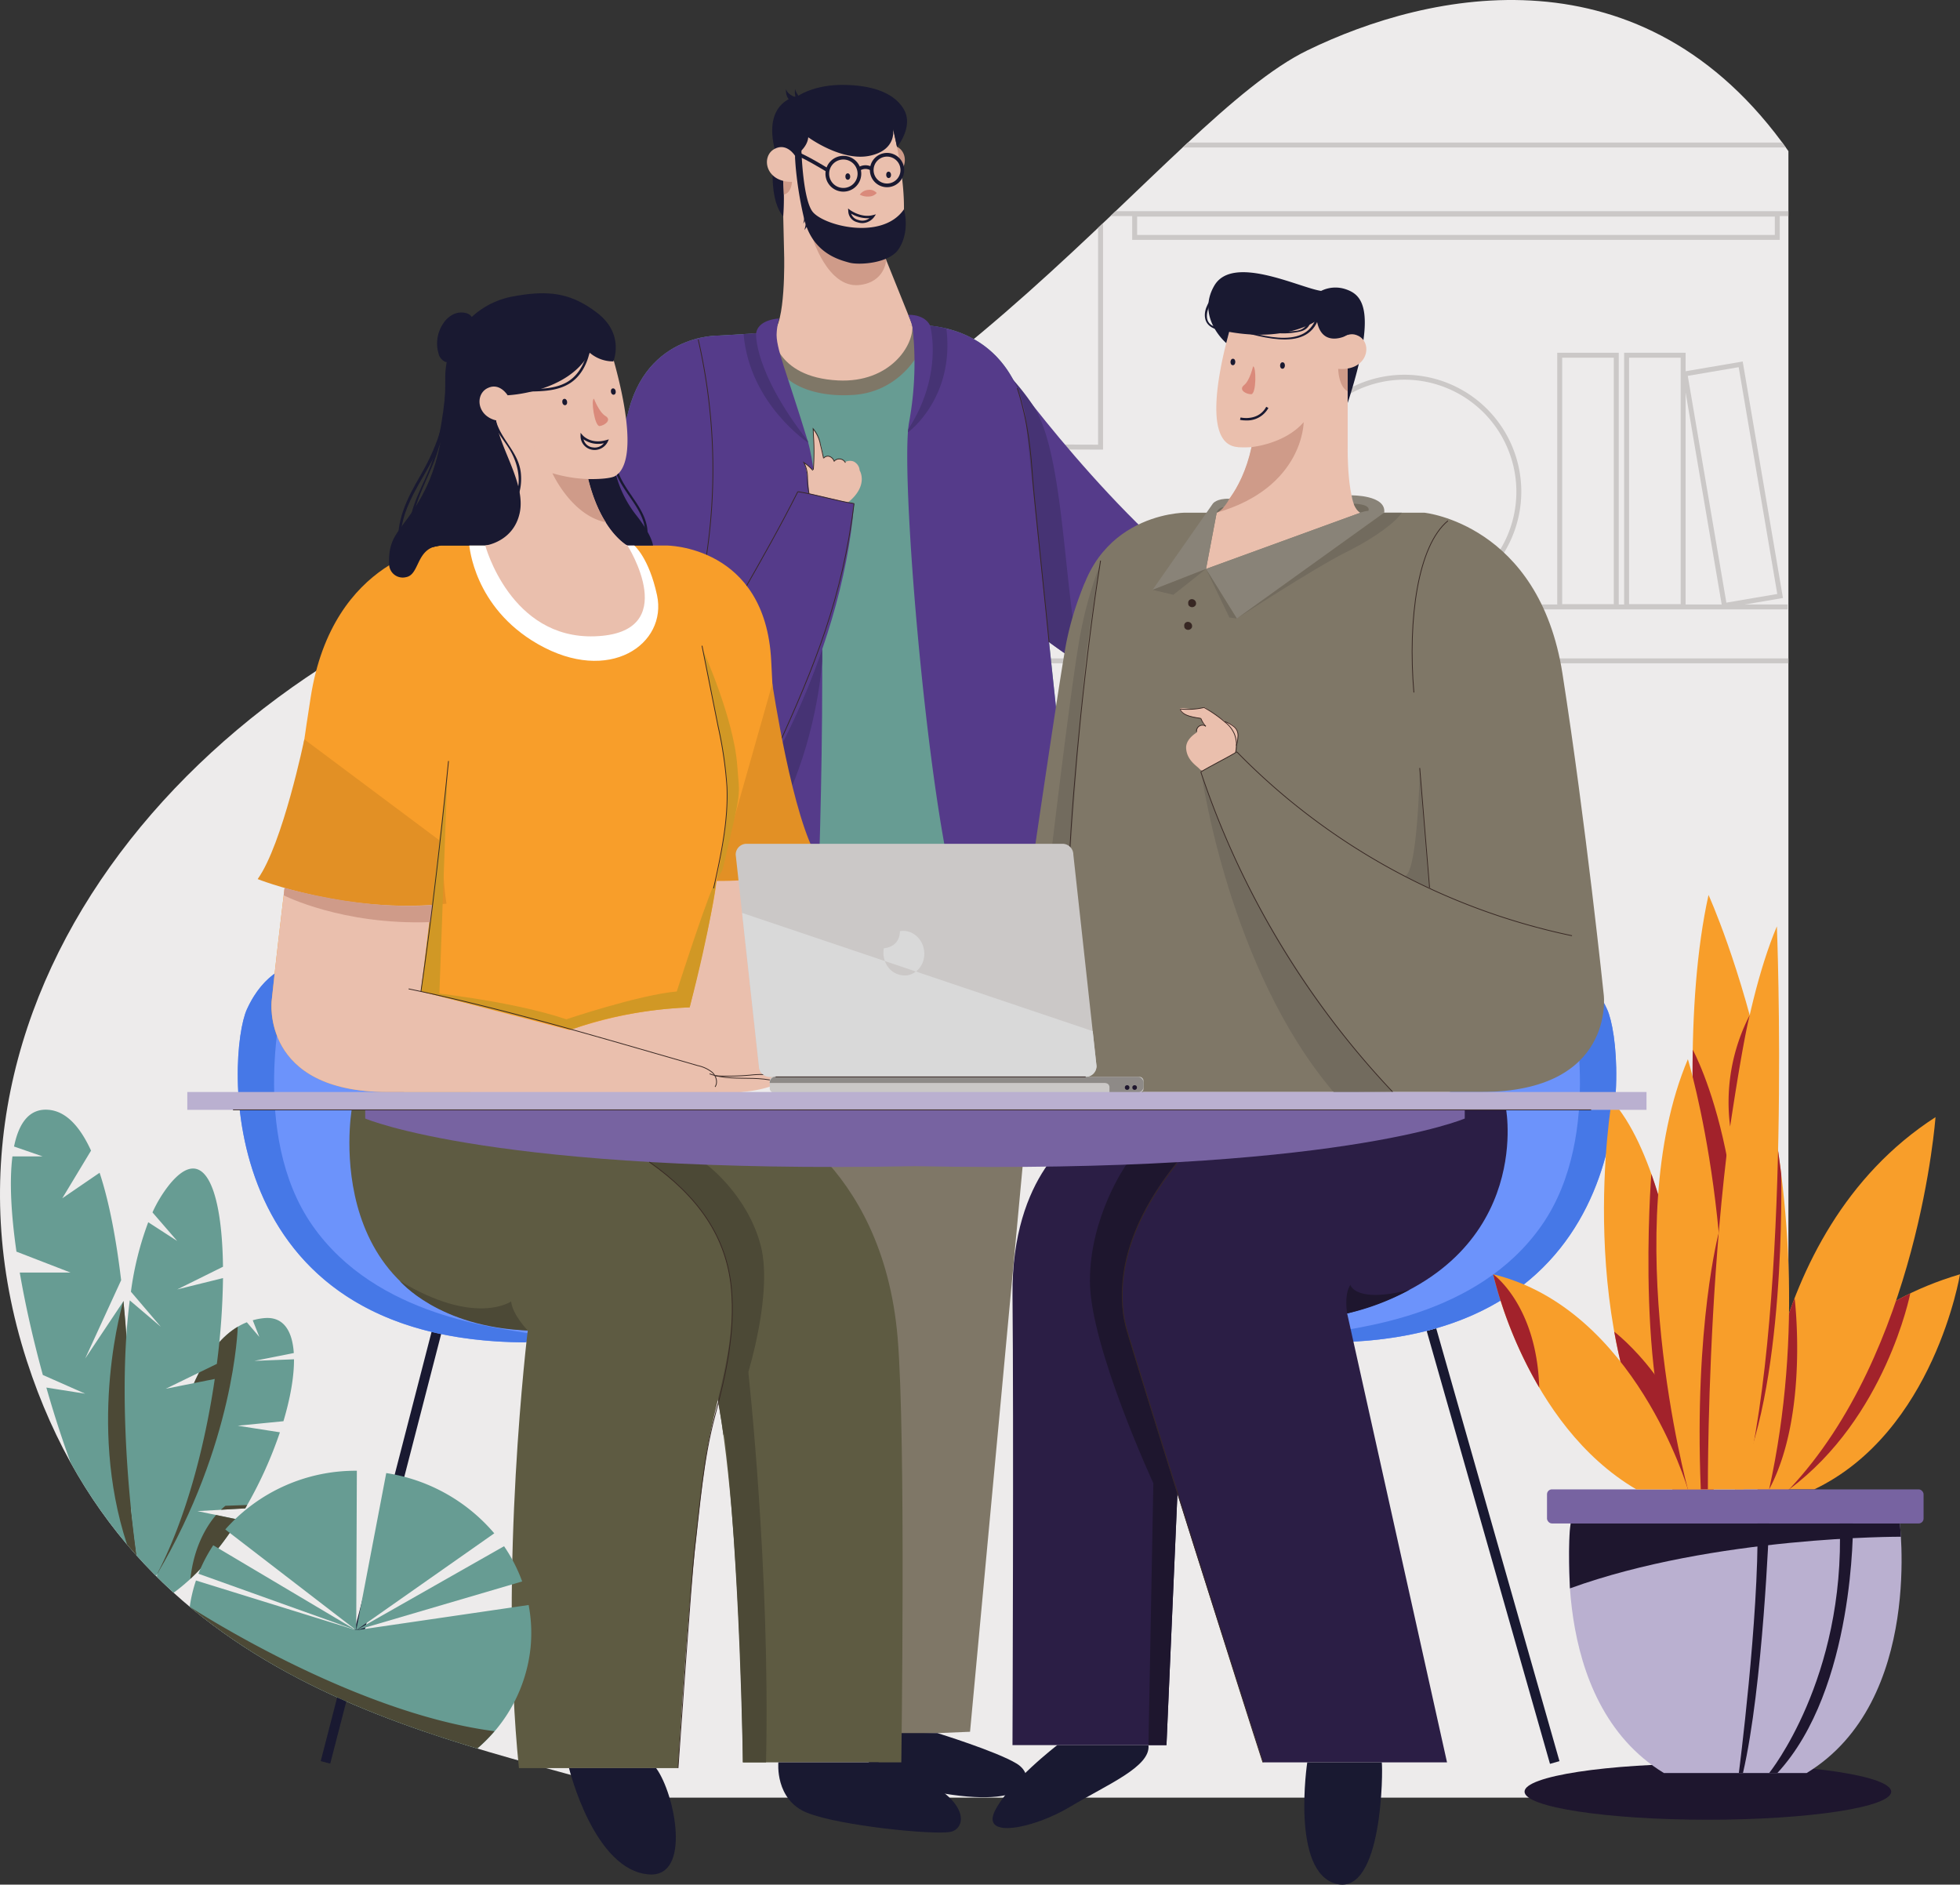 <svg id="DESIGNED_BY_FREEPIK" data-name="DESIGNED BY FREEPIK" xmlns="http://www.w3.org/2000/svg" width="624.082" height="600" viewBox="0 0 624.082 600">
  <rect x="0" y="0" width="624.082" height="600" fill="#333333" stroke="none"/>
  <g id="Group_40" data-name="Group 40">
    <path id="Path_23" data-name="Path 23" d="M620.494,106.839C574.259,41.09,506.1,55.875,467.284,74.776c-45.1,21.958-114.878,130.177-231.829,160.391S21.1,373.124,59.585,491.974C94.549,599.944,198.4,612.041,257.763,631.028h362.73Z" transform="translate(-51.045 -58.722)" fill="#edebeb"/>
    <path id="Path_24" data-name="Path 24" d="M117.631,193.934H582.646v-1.568H120.1C119.273,192.88,118.456,193.411,117.631,193.934Z" transform="translate(-13.198 17.241)" fill="#cbc8c7"/>
    <path id="Path_25" data-name="Path 25" d="M306.548,176.123l.787,0V104.017c-.519.494-1.045.99-1.568,1.485v69.049l-85.2-.364q-1.254.783-2.519,1.557Z" transform="translate(43.879 -32.977)" fill="#cbc8c7"/>
    <g id="Group_5" data-name="Group 5" transform="translate(409.961 119.308)">
      <path id="Path_26" data-name="Path 26" d="M349.651,209.227a37.217,37.217,0,1,1,37.217-37.218A37.261,37.261,0,0,1,349.651,209.227Zm0-72.866A35.649,35.649,0,1,0,385.3,172.009,35.69,35.69,0,0,0,349.651,136.36Z" transform="translate(-312.433 -134.792)" fill="#cbc8c7"/>
    </g>
    <g id="Group_10" data-name="Group 10" transform="translate(350.226 112.308)">
      <g id="Group_6" data-name="Group 6" transform="translate(0 80.131)">
        <rect id="Rectangle_1" data-name="Rectangle 1" width="218.971" height="1.568" fill="#cbc8c7"/>
      </g>
      <g id="Group_7" data-name="Group 7" transform="translate(145.618)">
        <path id="Path_27" data-name="Path 27" d="M386.769,211.947H367.191V130.329h19.578Zm-18.01-1.568H385.2V131.9H368.759Z" transform="translate(-367.191 -130.329)" fill="#cbc8c7"/>
      </g>
      <g id="Group_8" data-name="Group 8" transform="translate(166.913)">
        <path id="Path_28" data-name="Path 28" d="M400.349,211.947h-19.58V130.329h19.58Zm-18.011-1.568h16.443V131.9H382.337Z" transform="translate(-380.769 -130.329)" fill="#cbc8c7"/>
      </g>
      <g id="Group_9" data-name="Group 9" transform="translate(185.369 2.785)">
        <path id="Path_29" data-name="Path 29" d="M405.351,210.68l-12.815-75.291,19.3-3.284,12.815,75.29Zm-11.005-74.008,12.288,72.2,16.209-2.759-12.288-72.2Z" transform="translate(-392.536 -132.105)" fill="#cbc8c7"/>
      </g>
    </g>
    <path id="Path_30" data-name="Path 30" d="M95.793,387.744l15.231-.867a132.158,132.158,0,0,0,11.04-24.226l-13.426-2.092,14.547-1.435c2.205-7.364,3.4-14.2,3.363-19.715l-12.608.5,12.546-2.487c-.466-7.1-3.3-11.518-9.058-11.151a19.27,19.27,0,0,0-4.009.718l2.089,5.289-3.968-4.653c-22.723,9.012-27.6,60.38-28.637,81.047q2.621,2.6,5.322,5.058c7.735-5.653,14.763-13.978,20.629-23.278Z" transform="translate(-32.938 93.341)" fill="#679c93"/>
    <path id="Path_31" data-name="Path 31" d="M91.524,411.342a605.566,605.566,0,0,0-2.426-66.4L76.911,363.2l11.451-24.941c-1.509-12.58-3.7-24.652-6.86-34.21l-11.879,8.124,9.153-15.17c-3.476-7.586-7.875-12.478-13.449-12.986-6.031-.552-9.5,3.954-11.067,11.68l9.089,3.145h-9.6c-1.008,7.986-.408,18.595,1.28,30.323l17.21,6.655H56.079c1.812,10.562,4.377,21.762,7.351,32.609l13.48,5.958-12.357-1.946c2.4,8.407,5.028,16.522,7.712,23.86a160.9,160.9,0,0,0,21.028,29.607Z" transform="translate(-49.789 69.313)" fill="#679c93"/>
    <path id="Path_32" data-name="Path 32" d="M292.525,248.75l-23.56,253.293-45.441,1.867L211.057,250.556Z" transform="translate(39.905 49.29)" fill="#7f7767"/>
    <path id="Path_33" data-name="Path 33" d="M249.787,410.519s18.763,5.786,25.232,9.707,5.1,14.9-26.075,9.018-20.758-18.725-20.758-18.725Z" transform="translate(48.692 141.24)" fill="#191931"/>
    <g id="Group_11" data-name="Group 11" transform="translate(102.117 423.181)">
      <rect id="Rectangle_2" data-name="Rectangle 2" width="142.017" height="3.135" transform="matrix(0.25, -0.968, 0.968, 0.25, 0, 137.503)" fill="#191931"/>
    </g>
    <g id="Group_12" data-name="Group 12" transform="translate(454.275 422.864)">
      <rect id="Rectangle_3" data-name="Rectangle 3" width="3.138" height="143.268" transform="matrix(0.962, -0.274, 0.274, 0.962, 0, 0.86)" fill="#191931"/>
    </g>
    <path id="Path_34" data-name="Path 34" d="M124.293,253.83s-14.257-1.871-22.085,15.4c-6.225,13.731-11.876,106.781,90.594,106l3.007-14.9Z" transform="translate(-23.611 52.143)" fill="#6c93fb"/>
    <path id="Path_35" data-name="Path 35" d="M193.331,372.542h0c-10.58-2.064-49.759-5.217-70.268-34.621-20.283-29.078-9.125-73.379-9.125-73.379l6.87-10.679c-4.724.59-13.195,3.385-18.6,15.311-6.186,13.645-11.787,105.6,88.695,105.985C191.786,374.211,192.6,373.336,193.331,372.542Z" transform="translate(-23.61 52.196)" fill="#4678e7"/>
    <path id="Path_36" data-name="Path 36" d="M389.164,253.83s14.257-1.871,22.085,15.4c6.225,13.731,11.876,106.781-90.594,106l-3.007-14.9Z" transform="translate(100.492 52.143)" fill="#6c93fb"/>
    <path id="Path_37" data-name="Path 37" d="M319.227,372.542h0c10.58-2.064,49.759-5.217,70.268-34.621,20.283-29.078,9.125-73.379,9.125-73.379l-6.87-10.679c4.724.59,13.195,3.385,18.6,15.311,6.186,13.645,11.787,105.6-88.695,105.985C320.772,374.211,319.959,373.336,319.227,372.542Z" transform="translate(101.39 52.196)" fill="#4678e7"/>
    <path id="Path_38" data-name="Path 38" d="M235.869,126.7l-23.035,1.377s-25.195-.8-29.738,28.656S169.25,297.143,169.25,297.143s-2.119,22.168,13.57,23.366,129.246-1.223,129.246-1.223,16.845.513,13.984-20.087c-2.219-15.968-15.686-145.808-15.686-145.808S306.991,124.5,274.4,124.655Z" transform="translate(16.088 -21.246)" fill="#679c93"/>
    <path id="Path_39" data-name="Path 39" d="M215.263,141.928s6.278,6.074,21.057,5.03,22.439-14.094,22.488-19.065a20.67,20.67,0,0,0-.213-3.105c-1.206-.082-2.44-.136-3.736-.132L216.331,126.7l-12.8.765Z" transform="translate(35.626 -21.246)" fill="#7f7767"/>
    <path id="Path_40" data-name="Path 40" d="M229.032,90.941s2.582-4.28,6.5-2.222c4.6,2.414,2.908,11.241-6.5,10.457Z" transform="translate(50.123 -41.99)" fill="#cf9b89"/>
    <path id="Path_41" data-name="Path 41" d="M207.793,127.064s.676,14.293,21.024,15.3c16.476.816,24.266-11.2,23.617-17.71Z" transform="translate(38.05 -21.246)" fill="#eabfad"/>
    <path id="Path_42" data-name="Path 42" d="M211.636,112.852s.535,22.205-3.843,24.3l9.766,3.225,34.875-5.634-9.152-22.729-27.292-5.1Z" transform="translate(38.05 -31.33)" fill="#eabfad"/>
    <path id="Path_43" data-name="Path 43" d="M253.071,130.828s32.281,46.08,67.15,72.882l-14.682,39.2s-23.066-10.176-41.986-26Z" transform="translate(63.787 -17.737)" fill="#553b8a"/>
    <path id="Path_44" data-name="Path 44" d="M263.387,215.551a164.512,164.512,0,0,0,16.856,12.237c-5.538-21.853-5.115-67.157-15.221-82.247a69.309,69.309,0,0,0-6.189-8.005l-5.471-4.315Z" transform="translate(63.952 -16.377)" fill="#463374"/>
    <path id="Path_45" data-name="Path 45" d="M243.774,319.68c1.68-34.958,4.4-135.632-2.7-158.961-6.7-22.019-10.292-29.7-9.851-34.585l-18.393,1.1s-25.195-.8-29.738,28.656S169.25,296.3,169.25,296.3s-2.119,22.168,13.57,23.366C189.374,320.168,218.479,320,243.774,319.68Z" transform="translate(16.088 -20.405)" fill="#553b8a"/>
    <path id="Path_46" data-name="Path 46" d="M211.663,257.652c-12.533,7.888-33.78,5.358-43.28-12.6C155.1,260.3,150.706,275.107,181.426,276.7c65.351,3.4,70.486-82.485,70.486-82.485l0-3.734C240.8,222.731,223.329,250.31,211.663,257.652Z" transform="translate(9.885 16.172)" fill="#463374"/>
    <path id="Path_47" data-name="Path 47" d="M277.455,290.969S256.2,303.312,256.6,342.394s-.006,143.12-.006,143.12h49.03l5.228-119.986L334.38,285.31Z" transform="translate(65.791 70.071)" fill="#2b1e45"/>
    <path id="Path_48" data-name="Path 48" d="M325.446,285.31l-18.214,1.81L283.9,300.7s-11.644,16.448-11.584,37.177,20.193,64.25,20.193,64.25l-1.557,83.387h5.74l5.228-119.986Z" transform="translate(74.725 70.071)" fill="#1e162e"/>
    <path id="Path_49" data-name="Path 49" d="M191.253,137.139s-27.166,71.751-29.519,112.39,30.934,49.191,48.012,38.445,46.614-64.857,50.4-113.5L241.8,170.184s-9.191,30.976-35.625,67.049C206.171,237.233,227.568,137.683,191.253,137.139Z" transform="translate(11.803 -14.15)" fill="#553b8a"/>
    <path id="Path_50" data-name="Path 50" d="M193.345,127.639a185.056,185.056,0,0,1-1.521,88.839" transform="translate(28.974 -19.55)" fill="none" stroke="#372723" stroke-miterlimit="10" stroke-width="0.25"/>
    <path id="Path_51" data-name="Path 51" d="M191,221.792c11.365-22.547,23.17-40.722,34.533-63.271" transform="translate(28.506 -1.996)" fill="none" stroke="#372723" stroke-miterlimit="10" stroke-width="0.25"/>
    <path id="Path_52" data-name="Path 52" d="M261.562,160.946c-3.723,29.749-12.277,51.218-24.757,78.478-5.245,11.456-11.234,22.963-20.7,31.283s-23.157,12.9-34.967,8.5c-10.864-4.039-18.093-14.887-20.646-26.192s-1.128-23.107.83-34.531" transform="translate(10.385 -0.618)" fill="none" stroke="#372723" stroke-miterlimit="10" stroke-width="0.25"/>
    <path id="Path_53" data-name="Path 53" d="M236.959,284.006s39.63,15.609,44.449,72.573c2.663,31.471,1.165,135.165,1.165,135.165H232.124s-.87-109.4-13.309-134.1-70.2-73.64-70.2-73.64Z" transform="translate(4.411 69.329)" fill="#5e5b42"/>
    <path id="Path_54" data-name="Path 54" d="M223.575,387.613c7.223-12.624,15.949-44.438,11.925-60.164-4.181-16.343-17.226-25.971-17.226-25.971L217,284.006H152.787c1.783,3.24,3.876,7.02,6.2,11.178,17.751,15.926,48.736,45.142,57.458,62.462C219.442,363.609,221.77,374.512,223.575,387.613Z" transform="translate(6.785 69.329)" fill="#4c4936"/>
    <path id="Path_55" data-name="Path 55" d="M288.491,299.2c-2.219-15.968-15.686-145.808-15.686-145.808s-3.372-28.892-35.967-28.736h0a104.613,104.613,0,0,1-1.026,31.059c-3.259,17.252,7.72,142.986,18.438,160.761a11.34,11.34,0,0,0,2.837,3.159c10.563-.2,17.419-.348,17.419-.348S291.352,319.8,288.491,299.2Z" transform="translate(53.646 -21.246)" fill="#553b8a"/>
    <path id="Path_56" data-name="Path 56" d="M143.127,343.434c-40.375,0-36.9-29.031-36.9-29.031s5.392-51.754,12.419-96.635,41.5-48.31,41.5-48.31h71.888s31.451,0,33.249,36.734c1.565,32.006,6.289,111.976,6.289,111.976s2.7,25.267-17.971,25.267Z" transform="translate(-19.724 4.22)" fill="#f89e2a"/>
    <path id="Path_57" data-name="Path 57" d="M401.086,347.224c42.8,0,39.122-30.775,39.122-30.775s-5.717-54.864-13.165-102.443-43.992-51.215-43.992-51.215H306.844s-33.341,0-35.247,38.942c-1.659,33.929-6.669,118.706-6.669,118.706s-2.858,26.785,19.053,26.785Z" transform="translate(70.457 0.431)" fill="#7f7767"/>
    <path id="Path_58" data-name="Path 58" d="M149.566,169.458s7.978,29.8,34.831,28.9c28.2-.943,10.45-28.9,10.45-28.9Z" transform="translate(4.954 4.22)" fill="#eabfad"/>
    <rect id="Rectangle_4" data-name="Rectangle 4" width="34.96" height="45.871" transform="translate(157.974 106.646)" fill="#eabfad"/>
    <path id="Path_59" data-name="Path 59" d="M182.427,126.719s15.452,44.836,0,45.871a26.371,26.371,0,0,1-23.092-10.469Z" transform="translate(10.507 -20.073)" fill="#eabfad"/>
    <path id="Path_60" data-name="Path 60" d="M242.06,123.775l-31.451,2.647L209.6,83.041h34.96Z" transform="translate(39.076 -44.899)" fill="#eabfad"/>
    <path id="Path_61" data-name="Path 61" d="M241.64,83.041s11.633,42.4-3.819,43.434a26.372,26.372,0,0,1-23.093-10.469Z" transform="translate(41.992 -44.899)" fill="#eabfad"/>
    <rect id="Rectangle_5" data-name="Rectangle 5" width="34.96" height="45.871" transform="translate(429.114 142.335) rotate(-180)" fill="#eabfad"/>
    <path id="Path_62" data-name="Path 62" d="M304.844,120.227s-15.452,44.837,0,45.871a26.372,26.372,0,0,0,23.092-10.468Z" transform="translate(89.311 -23.763)" fill="#eabfad"/>
    <path id="Path_63" data-name="Path 63" d="M111.926,214.2" transform="translate(-16.441 29.653)" fill="none" stroke="#372723" stroke-miterlimit="10" stroke-width="0.25"/>
    <path id="Path_64" data-name="Path 64" d="M159.941,334.958" transform="translate(10.851 98.291)" fill="none" stroke="#372723" stroke-miterlimit="10" stroke-width="0.25"/>
    <path id="Path_65" data-name="Path 65" d="M162.015,334.96,156.4,451.408" transform="translate(8.839 98.292)" fill="none" stroke="#372723" stroke-miterlimit="10" stroke-width="0.25"/>
    <path id="Path_66" data-name="Path 66" d="M163.319,288.918A120.176,120.176,0,0,1,218.208,360.4" transform="translate(12.771 72.121)" fill="none" stroke="#372723" stroke-miterlimit="10" stroke-width="0.25"/>
    <path id="Path_67" data-name="Path 67" d="M158.187,409.431,201.08,410.7a7.227,7.227,0,0,0,2.7-.262" transform="translate(9.854 140.621)" fill="none" stroke="#372723" stroke-miterlimit="10" stroke-width="0.25"/>
    <path id="Path_68" data-name="Path 68" d="M241.933,296.813c-9.167-3.35-88.176-23.606-88.176-23.606l3.753-30.325-46.741-6.17c-2.8,22.706-4.545,39.464-4.545,39.464s-3.472,29.031,36.9,29.031h104.4C248.2,302.975,248.357,299.159,241.933,296.813Z" transform="translate(-19.724 42.447)" fill="#eabfad"/>
    <path id="Path_69" data-name="Path 69" d="M250.667,235.243s3.637,51.7,1.918,59.544-13.176,12.313-28.034,11.255l-77.986.154v-4.351s29.373-21.362,69.777-22.739c0,0,7.958-32.2,8.529-40.259A210.887,210.887,0,0,1,250.667,235.243Z" transform="translate(3.249 41.612)" fill="#eabfad"/>
    <path id="Path_70" data-name="Path 70" d="M214.29,197.5s6.459,43.572,14.777,56.058c0,0-9.881,7-32.574,6.736" transform="translate(31.628 20.161)" fill="#e29025"/>
    <path id="Path_71" data-name="Path 71" d="M316.436,334.245q10.886,57.328,24.577,114.076" transform="translate(99.803 97.885)" fill="none" stroke="#372723" stroke-miterlimit="10" stroke-width="0.25"/>
    <path id="Path_72" data-name="Path 72" d="M299.279,162.791,295.885,180.7l49.166-17.906Z" transform="translate(88.122 0.431)" fill="#eabfad"/>
    <path id="Path_73" data-name="Path 73" d="M401.125,284.006s8.952,49.329-50.626,64.817L382.3,491.744H323.685S280.078,356.3,279.234,349.491C274.7,312.872,313.1,284.006,313.1,284.006Z" transform="translate(78.446 69.329)" fill="#2b1e45"/>
    <path id="Path_74" data-name="Path 74" d="M279.636,177a98.818,98.818,0,0,0-5.838,18.761c-2.157,10.587-16.664,110.561-16.664,110.561s-5.293,27.458,17.448,32.985h23.722l-7.842-12.781Z" transform="translate(65.793 8.505)" fill="#7f7767"/>
    <path id="Path_75" data-name="Path 75" d="M118.208,208.8s-6.884,33.347-14.853,44.489c0,0,28.366,11.31,60.126,7.825,0,0-1.749-10.259-.784-19.062" transform="translate(-21.312 26.581)" fill="#e29025"/>
    <path id="Path_76" data-name="Path 76" d="M193.728,190.617s9.843,21.708,10.958,36.8c.794,10.733,1.592,6.669-4.682,33.194l-1.94,3.6s4.41-20.962,3.407-31.393S194.049,193.481,193.728,190.617Z" transform="translate(30.056 16.247)" fill="#d19825"/>
    <path id="Path_77" data-name="Path 77" d="M136.5,272.736s28.132,2.709,46.3,8.852c0,0,23.2-7.809,35.159-8.852,0,0,11.34-35.325,12.629-35.195,0,0-1.88,14.974-8.529,40.259,0,0-19.544.329-37.6,7.025Z" transform="translate(-2.47 42.919)" fill="#d19825"/>
    <path id="Path_78" data-name="Path 78" d="M193.565,189.8l5.119,25.646a126.218,126.218,0,0,1,2.822,19.268c.46,10.888-1.9,21.675-4.252,32.317" transform="translate(29.963 15.783)" fill="none" stroke="#372723" stroke-miterlimit="10" stroke-width="0.25"/>
    <path id="Path_79" data-name="Path 79" d="M122.7,284.006s-11.374,66.32,56.069,70.241c0,0-9.293,76.068-2.807,139.327H226.61s3.709-66.1,9.175-100.64,31.341-78.531-52.044-108.929Z" transform="translate(-10.726 69.329)" fill="#5e5b42"/>
    <path id="Path_80" data-name="Path 80" d="M300.6,284.006H125.191v2.765s41.243,17.743,175.049,15.168c133.807,2.575,175.049-15.168,175.049-15.168v-2.765Z" transform="translate(-8.901 69.329)" fill="#7763a1"/>
    <path id="Path_81" data-name="Path 81" d="M205.784,337.243s7.008,63.338,5.642,124.244h-7.379s-.834-62.278-6.038-106.422C198.008,355.064,202.817,336.9,205.784,337.243Z" transform="translate(32.489 99.586)" fill="#4c4936"/>
    <path id="Path_82" data-name="Path 82" d="M182.159,157.3h0l-23.771-5.174-5.369,6.024s.925,19.07-3.454,21.161l10.391,6.274,34.891-6.274C185.3,173.036,182.159,157.3,182.159,157.3Z" transform="translate(4.954 -5.632)" fill="#eabfad"/>
    <path id="Path_83" data-name="Path 83" d="M167.783,150.723s19.3-.783,26.119-13.556a11.486,11.486,0,0,0,7.547,2.775s3.658-8.626-5.031-15.358-16.076-7.389-27.447-5.227A26.223,26.223,0,0,0,147.927,145.5c0,14.116-1.5,26.743-7.743,37.811s-10.595,11.594-10.118,21.526c0,0,8.734-5.227,16.5-6.274h14.1s9.018-1.11,10.979-10.457-6.62-20.792-7.525-29.379C164.124,158.725,162.544,151.442,167.783,150.723Z" transform="translate(-6.15 -24.883)" fill="#191931"/>
    <path id="Path_84" data-name="Path 84" d="M157.347,139.965s-2.582-4.28-6.5-2.222c-4.6,2.414-2.908,11.241,6.5,10.457Z" transform="translate(4.286 -14.125)" fill="#eabfad"/>
    <path id="Path_85" data-name="Path 85" d="M179.362,155.244A35.755,35.755,0,0,0,185.849,168c5.1,6.534,5.229,9.541,5.229,9.541h-8.11s-8.421-4.42-12.5-21.161C170.466,156.376,177.489,156.576,179.362,155.244Z" transform="translate(16.834 -3.859)" fill="#191931"/>
    <g id="Group_17" data-name="Group 17" transform="translate(126.752 110.115)">
      <g id="Group_13" data-name="Group 13" transform="translate(30.427 23.697)">
        <path id="Path_86" data-name="Path 86" d="M151.278,144.525c.974,3.374,3.088,5.623,4.912,8.531,3.593,5.733,4.71,13.8-.566,19-.359.354.194.908.555.554,3.094-3.049,4.166-7.364,3.759-11.647-.638-6.714-6.121-10.469-7.9-16.645a.392.392,0,0,0-.756.209Z" transform="translate(-151.261 -144.04)" fill="#191931"/>
      </g>
      <g id="Group_14" data-name="Group 14" transform="translate(3.621 4.483)">
        <path id="Path_87" data-name="Path 87" d="M146.414,132.165c-.792,10.747-1.586,21.671-5.036,31.955-2.6,7.743-7.6,14.368-7.183,22.819.025.5.809.505.784,0-.48-9.636,6.308-18.559,8.664-27.784,2.249-8.81,2.891-17.953,3.556-26.989.036-.5-.748-.5-.784,0Z" transform="translate(-134.17 -131.789)" fill="#191931"/>
      </g>
      <g id="Group_15" data-name="Group 15" transform="translate(0 8.664)">
        <path id="Path_88" data-name="Path 88" d="M147.416,134.833c.422,12.219-2.324,21.678-8.441,32.213-4.307,7.419-7.941,14.528-6.95,23.321.056.5.841.5.784,0-1.44-12.775,7.35-21.63,12.074-32.555,3.174-7.342,3.59-15.086,3.317-22.979-.017-.5-.8-.505-.784,0Z" transform="translate(-131.861 -134.455)" fill="#191931"/>
      </g>
      <g id="Group_16" data-name="Group 16" transform="translate(41.272)">
        <path id="Path_89" data-name="Path 89" d="M177.414,129.215c-.64,4.489-2.818,9.125-6.95,11.382-3.623,1.979-7.894,2.019-11.91,2.089a.392.392,0,0,0,0,.784c4.5-.078,9.381-.187,13.272-2.771,3.712-2.466,5.734-6.993,6.344-11.275.071-.494-.685-.707-.756-.209Z" transform="translate(-158.176 -128.931)" fill="#191931"/>
      </g>
    </g>
    <path id="Path_90" data-name="Path 90" d="M176.855,154.777a5.962,5.962,0,0,1-.6.577c2.908,6.932,10.264,12.4,8.887,20.51-.083.494.671.706.756.209C187.346,167.539,179.694,162.084,176.855,154.777Z" transform="translate(20.123 -4.125)" fill="#191931"/>
    <path id="Path_91" data-name="Path 91" d="M174.6,156.642a45.177,45.177,0,0,1-11.41-1.865s6.052,13.44,17.044,15.635C180.235,170.412,176.988,166.113,174.6,156.642Z" transform="translate(12.699 -4.125)" fill="#cf9b89"/>
    <path id="Path_92" data-name="Path 92" d="M151.427,125.154a3.16,3.16,0,0,0-2.539-2.833,5.971,5.971,0,0,0-4.313.612,8.337,8.337,0,0,0-2.923,2.854,11.314,11.314,0,0,0-1.429,9.357,3.837,3.837,0,0,0,2.207,2.738,4.726,4.726,0,0,0,4.131-.96,10.84,10.84,0,0,0,3.792-5.275,22.451,22.451,0,0,0,1.026-6.175" transform="translate(-0.61 -22.67)" fill="#191931"/>
    <path id="Path_93" data-name="Path 93" d="M146.316,169.458c.1,0,1.306,19.605,21.827,31.368,22.812,13.077,41.3-.066,37.951-15.566-2.583-11.951-7.237-15.8-7.237-15.8Z" transform="translate(3.107 4.22)" fill="#fff"/>
    <path id="Path_94" data-name="Path 94" d="M149.566,169.982s7.978,29.8,34.831,28.9c28.2-.943,10.45-28.9,10.45-28.9l-20.292-1.446Z" transform="translate(4.954 3.696)" fill="#eabfad"/>
    <path id="Path_95" data-name="Path 95" d="M172.951,334.5s-4.9-5.031-5.292-9.246c0,0-11.376,8.044-35.438-6.515C132.221,318.742,144.522,333.458,172.951,334.5Z" transform="translate(-4.905 89.073)" fill="#4c4936"/>
    <path id="Path_96" data-name="Path 96" d="M144.945,215.34l-2.591,71.309-5.851-1.293Z" transform="translate(-2.47 30.3)" fill="#d19825"/>
    <path id="Path_97" data-name="Path 97" d="M134,259.451c26.4,5.489,52.338,12.969,78.246,20.441l13.854,4a10.884,10.884,0,0,1,4.586,2.147c1.244,1.167,1.849,3.2.885,4.611" transform="translate(-3.892 55.372)" fill="none" stroke="#372723" stroke-miterlimit="10" stroke-width="0.25"/>
    <path id="Path_98" data-name="Path 98" d="M340.724,133.976s-8.228,4.577-9.828-4.638c0,0-9.26,6.973-27.911,3.634l-.932,3.565s-9.682-8.179-3.8-18.277,27.154.687,34.015,1.667a10.251,10.251,0,0,1,7.939-.491c5.1,1.764,10.148,6.372.516,36.172Z" transform="translate(88.391 -27.316)" fill="#191931"/>
    <path id="Path_99" data-name="Path 99" d="M322.722,129.349s2.582-4.28,6.5-2.221c4.6,2.412,2.908,11.239-6.5,10.455Z" transform="translate(103.376 -20.159)" fill="#eabfad"/>
    <g id="Group_18" data-name="Group 18" transform="translate(391.173 100.622)">
      <path id="Path_100" data-name="Path 100" d="M328.46,123.151c-3.56,11.4-19.749,5.068-27.547,3.339-.491-.11-.652.325-.16.434,8.03,1.78,24.745,8.341,28.463-3.565.151-.483-.607-.689-.756-.209Z" transform="translate(-300.454 -122.878)" fill="#191931"/>
    </g>
    <g id="Group_19" data-name="Group 19" transform="translate(402.28 100.282)">
      <path id="Path_101" data-name="Path 101" d="M322.447,122.935a10.955,10.955,0,0,1-1.084,2.759c-1.2,1.848-2.944,2.044-4.94,2.147a16.985,16.985,0,0,1-8.287-1.154c-.455-.212-.855.464-.4.676,3.221,1.492,7.867,1.352,11.338.591,2.789-.61,3.35-2.279,4.128-4.81.147-.483-.609-.69-.758-.209Z" transform="translate(-307.536 -122.661)" fill="#191931"/>
    </g>
    <g id="Group_20" data-name="Group 20" transform="translate(383.628 93.198)">
      <path id="Path_102" data-name="Path 102" d="M299.321,118.241c-2.072,1.879-4.152,5.086-3.582,8.054.62,3.232,4.3,3.885,7.009,4.145.5.049.621-.726.118-.775-2.58-.248-6.311-.492-6.553-3.709-.2-2.682,1.534-5.325,3.474-7.084.37-.336-.093-.969-.466-.63Z" transform="translate(-295.643 -118.144)" fill="#191931"/>
    </g>
    <path id="Path_103" data-name="Path 103" d="M339.762,151.657l-5.369-6.024-25.151,5.474s-1.909,13.236-11.194,21.437l31.917,3.661,13.855-3.661C339.442,170.453,339.762,151.657,339.762,151.657Z" transform="translate(89.352 -9.322)" fill="#eabfad"/>
    <path id="Path_104" data-name="Path 104" d="M309.149,152.349s10.552-.941,16.6-7.933c0,0,.014,20.814-27.7,28.819C298.049,173.235,305.869,167.371,309.149,152.349Z" transform="translate(89.352 -10.014)" fill="#cf9b89"/>
    <path id="Path_105" data-name="Path 105" d="M345.051,163.007l-49.166,17.906,9.813,15.8,46.933-33.707S347.959,161.667,345.051,163.007Z" transform="translate(88.122 0.215)" fill="#898378"/>
    <path id="Path_106" data-name="Path 106" d="M302.048,182.308l-17.006,6.655,19.185-27.455s1.118-1.67,5.265-1.545c0,0-1.79,3.524-4.05,4.439Z" transform="translate(81.959 -1.18)" fill="#898378"/>
    <path id="Path_107" data-name="Path 107" d="M325.433,159.274s11.09-.143,10.4,5.516h-7.58S326.17,163.928,325.433,159.274Z" transform="translate(104.917 -1.569)" fill="#898378"/>
    <path id="Path_108" data-name="Path 108" d="M330.539,163.255a8.018,8.018,0,0,0-2.531.571s-1.266-.483-2.136-2.856C325.871,160.97,331.422,161.025,330.539,163.255Z" transform="translate(105.166 -0.604)" fill="#726b5e"/>
    <path id="Path_109" data-name="Path 109" d="M298.049,163.42a2.421,2.421,0,0,1,2.211-1.736A6.34,6.34,0,0,1,298.049,163.42Z" transform="translate(89.352 -0.199)" fill="#726b5e"/>
    <path id="Path_110" data-name="Path 110" d="M295,215.937s8.661,62.06,42.121,101.232l18.7-.182S315.095,276.027,295,215.937Z" transform="translate(87.62 30.639)" fill="#726b5e"/>
    <path id="Path_111" data-name="Path 111" d="M355.92,317.285a275.672,275.672,0,0,1-61.094-101.872" transform="translate(87.52 30.341)" fill="none" stroke="#372723" stroke-miterlimit="10" stroke-width="0.25"/>
    <path id="Path_112" data-name="Path 112" d="M341.036,215.413s-.736,33.024-4.873,33.147l8.6,4.043a3.2,3.2,0,0,1-.914-1.764C343.723,249.792,341.036,216.66,341.036,215.413Z" transform="translate(111.016 30.341)" fill="#726b5e"/>
    <path id="Path_113" data-name="Path 113" d="M302.142,211.339a208.879,208.879,0,0,0,106.717,58.533" transform="translate(91.679 28.025)" fill="none" stroke="#372723" stroke-miterlimit="10" stroke-width="0.25"/>
    <path id="Path_114" data-name="Path 114" d="M339.27,214.618l3.127,38.046" transform="translate(112.782 29.889)" fill="none" stroke="#372723" stroke-miterlimit="10" stroke-width="0.25"/>
    <path id="Path_115" data-name="Path 115" d="M338.283,219.1c-1.986-23.545,1.292-46.795,10.842-54.664" transform="translate(111.906 1.368)" fill="none" stroke="#372723" stroke-miterlimit="10" stroke-width="0.25"/>
    <path id="Path_116" data-name="Path 116" d="M285.042,180.863l6.606,1.579,10.4-8.234Z" transform="translate(81.959 6.92)" fill="#726b5e"/>
    <path id="Path_117" data-name="Path 117" d="M295.885,174.208l7.444,15.463,2.37.337Z" transform="translate(88.122 6.92)" fill="#726b5e"/>
    <path id="Path_118" data-name="Path 118" d="M302.142,184.282" transform="translate(91.679 12.646)" fill="#726b5e"/>
    <path id="Path_119" data-name="Path 119" d="M302.142,196.5s24.387-15.93,34.582-21.028,16.167-9.934,17.939-12.679h-5.588Z" transform="translate(91.679 0.431)" fill="#726b5e"/>
    <path id="Path_120" data-name="Path 120" d="M280.118,173.347a126.952,126.952,0,0,0-6.026,21.122c-2.745,13.264-9.9,74.2-9.9,74.2l6.164,1.176s3.977-54.036,4.984-64.071S280.118,173.347,280.118,173.347Z" transform="translate(70.107 6.431)" fill="#726b5e"/>
    <path id="Path_121" data-name="Path 121" d="M268.121,268.159c1.242-25.872,5.293-66.549,9.97-95.638" transform="translate(72.341 5.961)" fill="none" stroke="#372723" stroke-miterlimit="10" stroke-width="0.25"/>
    <path id="Path_122" data-name="Path 122" d="M311.835,304.206h-100.6a3.456,3.456,0,0,1-3.455-3.455l-7.379-67.3A3.455,3.455,0,0,1,203.858,230h100.6a3.454,3.454,0,0,1,3.454,3.455l7.379,67.3A3.454,3.454,0,0,1,311.835,304.206Z" transform="translate(33.85 38.632)" fill="#cbc8c7"/>
    <path id="Path_123" data-name="Path 123" d="M257.571,137.51c3.557,10.924,4.384,21.125,4.906,28.939.292,4.376,4.846,47.549,5.209,51.92" transform="translate(66.344 -13.939)" fill="none" stroke="#372723" stroke-miterlimit="10" stroke-width="0.25"/>
    <g id="Group_21" data-name="Group 21" transform="translate(378.331 190.741)">
      <path id="Path_124" data-name="Path 124" d="M293.088,181.366a.963.963,0,0,0,.336,1.079.4.4,0,0,0,.475.061.778.778,0,0,0-.235-1.418.412.412,0,0,0-.442.18.834.834,0,0,0,.3,1.252.4.4,0,0,0,.475-.061,1.121,1.121,0,0,0-.008-1.559l-.383.656.064.009c.489-.05.514-.8,0-.784a.938.938,0,0,0-.358,1.813,1.056,1.056,0,0,0,1.109-1.7,1.215,1.215,0,0,0-2.111.681,1.232,1.232,0,0,0,1.987.988,1.273,1.273,0,0,0-.513-2.094,1.288,1.288,0,0,0-1.38,1.835,1.327,1.327,0,0,0,2.285-.129,1.343,1.343,0,0,0-1.606-1.779,1.125,1.125,0,0,0,.176,2.2.957.957,0,0,0,.262-1.881.392.392,0,0,0-.209.756q-.177.861.161-.369a.618.618,0,0,1,.533.605c-.093.858-1.468.18-.792-.358.547-.436,1,.521.337.693-.4-.025-.478-.267-.232-.728q.99.449.35.24v-.784c-1.244.132-1.485,1.959-.11,2.058,1.306.1,1.4-1.7.254-2.039a.4.4,0,0,0-.381.656l.009.45.475-.061-.023-.18-.444.18.049-.014.475.061-.135-.317a.392.392,0,0,0-.756-.209Z" transform="translate(-292.266 -180.337)" fill="#372723"/>
    </g>
    <g id="Group_22" data-name="Group 22" transform="translate(377.066 197.964)">
      <path id="Path_125" data-name="Path 125" d="M292.282,185.971a.966.966,0,0,0,.336,1.081.406.406,0,0,0,.475.061.777.777,0,0,0-.235-1.418.408.408,0,0,0-.442.179.835.835,0,0,0,.3,1.253.4.4,0,0,0,.475-.061,1.12,1.12,0,0,0-.009-1.559l-.381.656.064.009c.489-.052.514-.8,0-.784a.938.938,0,0,0-.358,1.813,1.056,1.056,0,0,0,1.109-1.7,1.215,1.215,0,0,0-2.111.681,1.231,1.231,0,0,0,1.987.987,1.272,1.272,0,0,0-.513-2.092,1.288,1.288,0,0,0-1.38,1.835,1.328,1.328,0,0,0,2.285-.129,1.345,1.345,0,0,0-1.606-1.78,1.125,1.125,0,0,0,.176,2.2.957.957,0,0,0,.262-1.881.392.392,0,0,0-.209.756q-.176.861.162-.369a.622.622,0,0,1,.533.607c-.094.858-1.468.18-.792-.359.547-.434.994.521.337.693-.4-.024-.48-.267-.232-.726q.99.447.35.24v-.784c-1.244.13-1.487,1.957-.111,2.058,1.308.094,1.4-1.7.256-2.04a.4.4,0,0,0-.381.656l.008.45.475-.061-.024-.179-.442.18.047-.016.475.061-.133-.317a.392.392,0,0,0-.756-.209Z" transform="translate(-291.46 -184.942)" fill="#372723"/>
    </g>
    <path id="Path_126" data-name="Path 126" d="M211.875,123.376s-6.642.193-7.329,4.719l4.8,1,1.761-1.39A22.264,22.264,0,0,1,211.875,123.376Z" transform="translate(36.205 -21.973)" fill="#553b8a"/>
    <path id="Path_127" data-name="Path 127" d="M235.437,122.622s2.039,4.33,1.758,7.869l5.2-4.393S241.174,122.583,235.437,122.622Z" transform="translate(53.763 -22.402)" fill="#553b8a"/>
    <path id="Path_128" data-name="Path 128" d="M205.987,126.385s-.921,12,16.415,34.193l.188.649s-18.728-12.373-20.581-34.6Z" transform="translate(34.763 -20.263)" fill="#463374"/>
    <path id="Path_129" data-name="Path 129" d="M242.432,124.838s4.41,15.361-6.954,32.966l-.113,1S250.331,148,247.613,125.729A35.062,35.062,0,0,0,242.432,124.838Z" transform="translate(53.722 -21.142)" fill="#463374"/>
    <path id="Path_130" data-name="Path 130" d="M243.32,253.789c-.6-3.885-3.966-6.589-7.513-6.038-.058.009-.108.034-.166.045-.028,1.764-.717,4.925-5.113,5.414a7.668,7.668,0,0,0-.049,2.572c.6,3.885,3.967,6.589,7.513,6.038S243.924,257.674,243.32,253.789Z" transform="translate(50.896 48.681)" fill="#d9d9d9"/>
    <path id="Path_131" data-name="Path 131" d="M215.086,98.53s3.913-2.379,4.2-5.908c0,0,10.547,7.762,19.5,5.908s7.486-8.661,7.486-8.661l1.288,5.878s5.339-6.459,2.2-11.948-10.521-7.842-19.669-7.842-14.05,3.529-14.05,3.529-11.2,1.294-7.464,16.821c0,0-2.627,15.14,2.742,21.54a76.654,76.654,0,0,0,0-11.338S211.379,99.635,215.086,98.53Z" transform="translate(38.066 -48.925)" fill="#191931"/>
    <path id="Path_132" data-name="Path 132" d="M214.465,79.84a6.193,6.193,0,0,1-1.99-3.038,6.36,6.36,0,0,0,.325,3.038C213.387,81.36,214.465,79.84,214.465,79.84Z" transform="translate(40.678 -48.446)" fill="#191931"/>
    <path id="Path_133" data-name="Path 133" d="M214.477,79.644s-3.142-.637-3.877-2.842c0,0-.2,2.674,1.471,3.714A1.591,1.591,0,0,0,214.477,79.644Z" transform="translate(39.642 -48.446)" fill="#191931"/>
    <path id="Path_134" data-name="Path 134" d="M238.9,112.675s-15.684,4.357-23-5.936c0,0,4.853,16.467,14.966,15.439,8.364-.85,8.647-7.993,8.647-7.993Z" transform="translate(42.658 -31.429)" fill="#cf9b89"/>
    <path id="Path_135" data-name="Path 135" d="M108.638,241.3s18.46,9.536,46.716,8.546l.692-5.485s-18.407,2.351-47.123-5.4Z" transform="translate(-18.309 43.724)" fill="#cf9b89"/>
    <path id="Path_136" data-name="Path 136" d="M145.281,213.2c-2.375,23.99-5.3,49.518-8.777,73.373" transform="translate(-2.47 29.083)" fill="none" stroke="#372723" stroke-miterlimit="10" stroke-width="0.25"/>
    <path id="Path_137" data-name="Path 137" d="M214.494,88.576s.343,15.761,3.414,20.334,22.267,9.677,29.268-.519c0,0,2.1,6.859-1.678,12.648-3,4.591-12.67,5.19-15.783,4.308s-11.584-2.941-14.29-13.822a117.676,117.676,0,0,1-3.063-21.566Z" transform="translate(40.648 -41.753)" fill="#191931"/>
    <path id="Path_138" data-name="Path 138" d="M214.938,102.833a15.193,15.193,0,0,1-.58,4.051,9.12,9.12,0,0,0,1.214-2.025C215.861,104.009,214.938,102.833,214.938,102.833Z" transform="translate(41.782 -33.65)" fill="#191931"/>
    <path id="Path_139" data-name="Path 139" d="M214.488,102.187a12.8,12.8,0,0,1-.359,3.04,7.127,7.127,0,0,0,.939-2.026A1.078,1.078,0,0,0,214.488,102.187Z" transform="translate(41.652 -34.017)" fill="#191931"/>
    <g id="Group_27" data-name="Group 27" transform="translate(251.156 47.408)">
      <g id="Group_23" data-name="Group 23" transform="translate(11.677 2.199)">
        <path id="Path_140" data-name="Path 140" d="M224.326,101.758a5.7,5.7,0,1,1,5.7-5.7A5.71,5.71,0,0,1,224.326,101.758Zm0-10.231a4.527,4.527,0,1,0,4.528,4.526A4.532,4.532,0,0,0,224.326,91.527Z" transform="translate(-218.625 -90.351)" fill="#191931"/>
      </g>
      <g id="Group_24" data-name="Group 24" transform="translate(25.825 1.274)">
        <path id="Path_141" data-name="Path 141" d="M233.106,100.68a5.46,5.46,0,1,1,5.46-5.46A5.467,5.467,0,0,1,233.106,100.68Zm0-9.743a4.283,4.283,0,1,0,4.283,4.283A4.288,4.288,0,0,0,233.106,90.937Z" transform="translate(-227.646 -89.761)" fill="#191931"/>
      </g>
      <g id="Group_25" data-name="Group 25" transform="translate(21.807 5.201)">
        <path id="Path_142" data-name="Path 142" d="M225.815,94.065l-.731-.921a4.329,4.329,0,0,1,4.936-.2l-.631.994A3.151,3.151,0,0,0,225.815,94.065Z" transform="translate(-225.084 -92.265)" fill="#191931"/>
      </g>
      <g id="Group_26" data-name="Group 26">
        <path id="Path_143" data-name="Path 143" d="M223.131,96.181c-.08-.052-8.236-5.135-11.951-6.092l.295-1.14c3.89,1,11.94,6.021,12.282,6.234Z" transform="translate(-211.18 -88.949)" fill="#191931"/>
      </g>
    </g>
    <path id="Path_144" data-name="Path 144" d="M215.7,91.358s-2.582-4.28-6.5-2.222c-4.6,2.414-2.908,11.241,6.5,10.457Z" transform="translate(37.453 -41.753)" fill="#eabfad"/>
    <path id="Path_145" data-name="Path 145" d="M324.635,328.625s-1.065-5.947,1.026-9.084c0,0,1.556,5.988,18.815,1.557A76.872,76.872,0,0,1,324.635,328.625Z" transform="translate(104.31 89.527)" fill="#1e162e"/>
    <g id="Group_28" data-name="Group 28" transform="translate(178.875 123.508)">
      <ellipse id="Ellipse_1" data-name="Ellipse 1" cx="0.768" cy="1.029" rx="0.768" ry="1.029" transform="translate(0 3.603) rotate(-10.019)" fill="#191931"/>
      <ellipse id="Ellipse_2" data-name="Ellipse 2" cx="0.768" cy="1.029" rx="0.768" ry="1.029" transform="translate(15.474 0.267) rotate(-10.019)" fill="#191931"/>
      <path id="Path_146" data-name="Path 146" d="M171.785,139.677s1.6,4.26,3.651,5.475-.152,2.967-1.826,3.195S170.72,139.6,171.785,139.677Z" transform="translate(-161.519 -136.216)" fill="#da8a7b"/>
    </g>
    <g id="Group_29" data-name="Group 29" transform="translate(391.765 114.186)">
      <ellipse id="Ellipse_3" data-name="Ellipse 3" cx="1.029" cy="0.768" rx="1.029" ry="0.768" transform="matrix(0.034, -0.999, 0.999, 0.034, 15.79, 3.181)" fill="#191931"/>
      <ellipse id="Ellipse_4" data-name="Ellipse 4" cx="1.029" cy="0.768" rx="1.029" ry="0.768" transform="matrix(0.034, -0.999, 0.999, 0.034, 0, 2.056)" fill="#191931"/>
      <path id="Path_147" data-name="Path 147" d="M306.7,133.109s-.982,4.442-2.843,5.935.568,2.916,2.257,2.906S307.747,132.884,306.7,133.109Z" transform="translate(-299.491 -130.629)" fill="#da8a7b"/>
    </g>
    <ellipse id="Ellipse_5" data-name="Ellipse 5" cx="0.768" cy="1.029" rx="0.768" ry="1.029" transform="matrix(0.999, -0.034, 0.034, 0.999, 269.138, 55.204)" fill="#191931"/>
    <ellipse id="Ellipse_6" data-name="Ellipse 6" cx="0.768" cy="1.029" rx="0.768" ry="1.029" transform="matrix(0.999, -0.034, 0.034, 0.999, 282.135, 54.665)" fill="#191931"/>
    <g id="Group_30" data-name="Group 30" transform="translate(184.85 137.799)">
      <path id="Path_148" data-name="Path 148" d="M173.443,152.046a5.026,5.026,0,0,1-.7-.049,4.44,4.44,0,0,1-3.836-4.36v-1.056l.689.8c.105.119,2.6,2.922,7.5,1.512l.814-.234-.348.772A4.724,4.724,0,0,1,173.443,152.046Zm-3.595-3.4a3.409,3.409,0,0,0,3,2.577,3.716,3.716,0,0,0,3.48-1.336A8.078,8.078,0,0,1,169.848,148.644Z" transform="translate(-168.904 -146.582)" fill="#191931"/>
    </g>
    <g id="Group_31" data-name="Group 31" transform="translate(394.832 129.512)">
      <path id="Path_149" data-name="Path 149" d="M304.688,145.635a9.21,9.21,0,0,1-1.9-.179l.179-.762c.231.053,5.635,1.255,8.174-3.4l.689.376A7.751,7.751,0,0,1,304.688,145.635Z" transform="translate(-302.787 -141.298)" fill="#191931"/>
    </g>
    <path id="Path_150" data-name="Path 150" d="M225.594,98.795a3.611,3.611,0,0,1,2.668-1.517,2.96,2.96,0,0,1,2.723.985,3.3,3.3,0,0,1-2.2,1.1A5.48,5.48,0,0,1,225.594,98.795Z" transform="translate(48.169 -36.82)" fill="#da8a7b"/>
    <g id="Group_32" data-name="Group 32" transform="translate(270.027 66.377)">
      <path id="Path_151" data-name="Path 151" d="M227.784,105.7a4.962,4.962,0,0,1-1.6-.278,3.728,3.728,0,0,1-2.9-3.516l-.066-.858.69.514c.035.025,3.474,2.544,7.18,1.6l1-.256-.577.855A4.82,4.82,0,0,1,227.784,105.7Zm-3.578-3.013a3.04,3.04,0,0,0,2.229,1.992,3.729,3.729,0,0,0,3.609-.551A10.248,10.248,0,0,1,224.206,102.683Z" transform="translate(-223.212 -101.044)" fill="#191931"/>
    </g>
    <path id="Path_152" data-name="Path 152" d="M212.84,95.738s-.143,3.556-2.583,4.045l-.2-4.344A9.143,9.143,0,0,0,212.84,95.738Z" transform="translate(39.337 -37.853)" fill="#cf9b89"/>
    <path id="Path_153" data-name="Path 153" d="M322.722,133.626s.075,5.634,3.016,7.153v-7.251A10.983,10.983,0,0,1,322.722,133.626Z" transform="translate(103.376 -16.202)" fill="#cf9b89"/>
    <path id="Path_154" data-name="Path 154" d="M195.1,276.694c4.374,1.611,9.177,1.332,13.836,1.459s9.627.819,13.131,3.893" transform="translate(30.834 65.173)" fill="none" stroke="#372723" stroke-miterlimit="10" stroke-width="0.25"/>
    <path id="Path_155" data-name="Path 155" d="M196.357,277.257a81,81,0,0,0,10.949-.224,33.448,33.448,0,0,1,3.407-.209,14.09,14.09,0,0,1,10.435,4.944" transform="translate(31.55 65.247)" fill="none" stroke="#372723" stroke-miterlimit="10" stroke-width="0.25"/>
    <rect id="Rectangle_6" data-name="Rectangle 6" width="119.01" height="4.97" rx="1.193" transform="translate(245.088 342.838)" fill="#cbc8c7"/>
    <path id="Path_156" data-name="Path 156" d="M207.045,292.775a3.456,3.456,0,0,0,3.455,3.455H311.1a3.454,3.454,0,0,0,3.454-3.455l-1.217-11.111L201.7,244.031Z" transform="translate(34.587 46.608)" fill="#d9d9d9"/>
    <path id="Path_157" data-name="Path 157" d="M230.7,253.808a6.659,6.659,0,0,0,7.111,4.53,5.978,5.978,0,0,0,2.737-1.209Z" transform="translate(51.073 52.165)" fill="#cbc8c7"/>
    <path id="Path_158" data-name="Path 158" d="M326.321,280.412v-1.228a1.871,1.871,0,0,0-1.871-1.871H209.182a1.871,1.871,0,0,0-1.871,1.871v.072H313.922c1.716.049,1.562,1.47,1.562,1.47V282.1l.093.182h8.874A1.871,1.871,0,0,0,326.321,280.412Z" transform="translate(37.776 65.525)" fill="#8e8a87"/>
    <path id="Path_159" data-name="Path 159" d="M208.5,277.313H307.23" transform="translate(38.455 65.525)" fill="none" stroke="#372723" stroke-miterlimit="10" stroke-width="0.25"/>
    <path id="Path_160" data-name="Path 160" d="M302.975,219.606l-4.931,2.713s-.461.438-1.3-.482-3.9-2.687-4.17-6.387c-.19-2.572,2.128-4.344,3.5-5.226,0,0-.522-2.4,2.2-2.229a8.791,8.791,0,0,1-.919-2.014,1.766,1.766,0,0,0-.842-.342c-.554-.086-4.925-.612-5.77-2.18s1.849-.616,3.932-.638a16.213,16.213,0,0,0,3.847-.532s6.419,4.492,6.73,4.625,3.1.961,3.648,3.03a7.023,7.023,0,0,1-.428,4.2,12.456,12.456,0,0,1-.318,2.6C307.932,217.039,302.975,219.606,302.975,219.606Z" transform="translate(85.108 22.882)" fill="#eabfad"/>
    <path id="Path_161" data-name="Path 161" d="M294.826,217.729c3.134-1.921,8.341-4.468,11.474-6.39" transform="translate(87.52 28.025)" fill="none" stroke="#372723" stroke-miterlimit="10" stroke-width="0.25"/>
    <path id="Path_162" data-name="Path 162" d="M305.591,216.456a9.925,9.925,0,0,0-.442-5.685,9.6,9.6,0,0,0-3.036-3.827,40.569,40.569,0,0,0-6.627-4.606" transform="translate(87.895 22.909)" fill="none" stroke="#372723" stroke-miterlimit="10" stroke-width="0.25"/>
    <path id="Path_163" data-name="Path 163" d="M298.215,202.337a23.394,23.394,0,0,1-7.265.5.32.32,0,0,0-.173.017c-.157.078-.091.317.008.461.91,1.327,2.629,1.774,4.2,2.125.709.157,1.523.234,2.23.392" transform="translate(85.166 22.909)" fill="none" stroke="#372723" stroke-miterlimit="10" stroke-width="0.25"/>
    <path id="Path_164" data-name="Path 164" d="M294.848,204.563a8.114,8.114,0,0,0,1.543,2.5" transform="translate(87.533 24.174)" fill="none" stroke="#372723" stroke-miterlimit="10" stroke-width="0.25"/>
    <path id="Path_165" data-name="Path 165" d="M296.926,206.26a1.894,1.894,0,0,0-2.969,1.689" transform="translate(87.023 24.951)" fill="none" stroke="#372723" stroke-miterlimit="10" stroke-width="0.25"/>
    <path id="Path_166" data-name="Path 166" d="M299.65,205.166a10.534,10.534,0,0,1,2.947,1.62,3.565,3.565,0,0,1,1.343,2.956,14.167,14.167,0,0,1-.525,3.087" transform="translate(90.262 24.517)" fill="none" stroke="#372723" stroke-miterlimit="10" stroke-width="0.25"/>
    <path id="Path_167" data-name="Path 167" d="M215.9,166.255s-.464-8.04-1.656-9.856a15.564,15.564,0,0,1,2.549,2.161s.469.307.54-.678.119-10.615-.121-11.957c0,0,2.408,2.382,3.192,8.625l.347.226s1.835-1.325,3.087,1.073c0,0,2.227-1.368,3.52.367,0,0,1.957-.907,3.322.238A3.346,3.346,0,0,1,232,158.919s3.025,4.748-3.7,10.2Z" transform="translate(41.717 -9.156)" fill="#eabfad"/>
    <path id="Path_168" data-name="Path 168" d="M213.019,158.521c5.969.946,11.937,2.858,17.906,3.8" transform="translate(41.021 -1.996)" fill="none" stroke="#372723" stroke-miterlimit="10" stroke-width="0.25"/>
    <path id="Path_169" data-name="Path 169" d="M215.9,162.473a20.686,20.686,0,0,1-.505-5,9.978,9.978,0,0,0-1.151-4.853,13.527,13.527,0,0,1,2.853,2.5" transform="translate(41.717 -5.353)" fill="none" stroke="#372723" stroke-miterlimit="10" stroke-width="0.25"/>
    <path id="Path_170" data-name="Path 170" d="M216.183,158.809a69.9,69.9,0,0,0,.056-10.552l-.113-2.5a10.641,10.641,0,0,1,2.306,5q.553,2.193,1.008,4.407" transform="translate(42.787 -9.25)" fill="none" stroke="#372723" stroke-miterlimit="10" stroke-width="0.25"/>
    <path id="Path_171" data-name="Path 171" d="M218.285,151.916a1.675,1.675,0,0,1,1.921-.477,2.574,2.574,0,0,1,1.4,1.521" transform="translate(44.014 -6.089)" fill="none" stroke="#372723" stroke-miterlimit="10" stroke-width="0.25"/>
    <path id="Path_172" data-name="Path 172" d="M220.359,152.663a2.189,2.189,0,0,1,3.639.427" transform="translate(45.193 -5.772)" fill="none" stroke="#372723" stroke-miterlimit="10" stroke-width="0.25"/>
    <path id="Path_173" data-name="Path 173" d="M166.566,417.625s7.942,32.7,25.545,33.851c13.487.88,8.234-25.578,2.189-33.851Z" transform="translate(14.617 145.279)" fill="#191931"/>
    <path id="Path_174" data-name="Path 174" d="M209.081,416.458s-1.176,11.959,9.214,16.076,39.8,7.058,45.484,6.078,7.842-12.939-22.938-22.154Z" transform="translate(38.759 144.615)" fill="#191931"/>
    <path id="Path_175" data-name="Path 175" d="M273.16,412.958s-15.1,11.567-19.8,20.781,12.155,5.882,23.918-1.176,25.7-12.743,24.909-19.6Z" transform="translate(63.491 142.626)" fill="#191931"/>
    <path id="Path_176" data-name="Path 176" d="M316.776,416.458s-5.3,35.038,9.288,38.688c14.766,3.7,14.834-36.531,14.442-38.688Z" transform="translate(99.463 144.615)" fill="#191931"/>
    <path id="Path_177" data-name="Path 177" d="M80.31,389.293s.872-33.765-2.439-66.524c-.016.05-11.714,38.429,1.147,77.575q1.513,1.788,3.062,3.519Z" transform="translate(-38.575 91.362)" fill="#4c4936"/>
    <path id="Path_178" data-name="Path 178" d="M108.623,328.034c-19.974,11.887-24.618,58.566-25.692,78.79C107.567,365.28,108.609,328.577,108.623,328.034Z" transform="translate(-32.921 94.355)" fill="#4c4936"/>
    <path id="Path_179" data-name="Path 179" d="M89.43,366.037l16.275-7.925a234.633,234.633,0,0,0,1.96-27.315l-14.577,3.61,14.572-7.219c-.292-24.982-6.118-39.783-17.2-25.979a42.209,42.209,0,0,0-5.251,8.676l7.875,9.1-9.224-5.969a100.146,100.146,0,0,0-5.513,22.121l9.509,11.153-9.884-8.4c-4.653,36.467,2.18,81.206,2.185,81.24q3.025,3.371,6.183,6.512c9.288-17.485,15.483-40.742,18.7-62.733Z" transform="translate(-36.659 76.1)" fill="#679c93"/>
    <g id="Group_33" data-name="Group 33" transform="translate(60.62 479.14)">
      <path id="Path_180" data-name="Path 180" d="M104.991,367.72l-7.114-1.476c-2.917,3.414-7.052,9.975-8.181,20.33A94.21,94.21,0,0,0,104.991,367.72Z" transform="translate(-89.696 -363.066)" fill="#4c4936"/>
      <path id="Path_181" data-name="Path 181" d="M97.338,364.464a16.343,16.343,0,0,0-1.438,1.272l7.735-.441c.209-.356.406-.718.61-1.078Z" transform="translate(-86.17 -364.218)" fill="#4c4936"/>
    </g>
    <g id="Group_35" data-name="Group 35" transform="translate(60.41 468.236)">
      <path id="Path_182" data-name="Path 182" d="M181.122,433.03A48.669,48.669,0,0,0,198.075,401a47.557,47.557,0,0,0-.6-13.654l-54.9,8.021L91.552,379.543a47.664,47.664,0,0,0-1.99,8.352C117.291,411.076,150.4,423.773,181.122,433.03Z" transform="translate(-89.562 -344.604)" fill="#679c93"/>
      <g id="Group_34" data-name="Group 34" transform="translate(2.77)">
        <path id="Path_183" data-name="Path 183" d="M91.328,381.453l50.245,17.983L96.049,372.392A48.393,48.393,0,0,0,91.328,381.453Z" transform="translate(-91.328 -348.668)" fill="#679c93"/>
        <path id="Path_184" data-name="Path 184" d="M96.781,375.952l41.693,32.082.2-50.768A55.3,55.3,0,0,0,96.781,375.952Z" transform="translate(-88.229 -357.266)" fill="#679c93"/>
        <path id="Path_185" data-name="Path 185" d="M132.922,357.735l-9.558,50.032,43.954-30.846A56.3,56.3,0,0,0,132.922,357.735Z" transform="translate(-73.119 -356.999)" fill="#679c93"/>
        <path id="Path_186" data-name="Path 186" d="M170.435,372.585l-47.071,26.741L176.2,383.8A50.262,50.262,0,0,0,170.435,372.585Z" transform="translate(-73.119 -348.559)" fill="#679c93"/>
      </g>
    </g>
    <ellipse id="Ellipse_7" data-name="Ellipse 7" cx="58.375" cy="8.935" rx="58.375" ry="8.935" transform="translate(485.429 561.467)" fill="#1e162e"/>
    <g id="Group_37" data-name="Group 37" transform="translate(475.437 284.923)">
      <path id="Path_187" data-name="Path 187" d="M410.207,385.86s1.644-50.917,60.772-68.476c0,0-8.212,50.216-46.4,68.476Z" transform="translate(-322.334 -196.622)" fill="#f89e2a"/>
      <path id="Path_188" data-name="Path 188" d="M455.146,321.266c-43.584,21.017-44.939,62.388-44.939,62.388h6.361C447.3,360.835,455.082,321.592,455.146,321.266Z" transform="translate(-322.334 -194.415)" fill="#a2222b"/>
      <path id="Path_189" data-name="Path 189" d="M407.852,403.988s-1.231-81.152,56.665-118.5c0,0-5.345,74.778-46.608,118.5Z" transform="translate(-323.674 -214.75)" fill="#f89e2a"/>
      <path id="Path_190" data-name="Path 190" d="M419.659,322.218a180.082,180.082,0,0,0-11.807,60.895h3.7C424.252,359.355,419.677,322.361,419.659,322.218Z" transform="translate(-323.674 -193.874)" fill="#a2222b"/>
      <path id="Path_191" data-name="Path 191" d="M408.183,429.626s-23.628-120.392-8.435-189.239c0,0,41.062,90.086,19.3,189.239Z" transform="translate(-331.175 -240.387)" fill="#f89e2a"/>
      <path id="Path_192" data-name="Path 192" d="M405.078,394.063c13.932-78.045-10.293-122.153-10.353-122.26C393.893,317.649,400.849,368.057,405.078,394.063Z" transform="translate(-331.173 -222.53)" fill="#a2222b"/>
      <path id="Path_193" data-name="Path 193" d="M407.5,405.915S404.63,310.434,379.172,282.1c0,0-12.729,73.524,19.3,123.813Z" transform="translate(-341.394 -216.676)" fill="#f89e2a"/>
      <path id="Path_194" data-name="Path 194" d="M386.629,297.014c-.019.238-5.783,74,11.639,100.425l3.879-5.278C401.346,376.449,398.07,329.08,386.629,297.014Z" transform="translate(-336.264 -208.2)" fill="#a2222b"/>
      <path id="Path_195" data-name="Path 195" d="M378.763,329.042c3.055,17.052,8.667,34.721,18.521,50.192h9.032C403.037,347.461,378.819,329.086,378.763,329.042Z" transform="translate(-340.207 -189.995)" fill="#a2222b"/>
      <g id="Group_36" data-name="Group 36" transform="translate(17.144 189.239)">
        <path id="Path_196" data-name="Path 196" d="M399.8,449.388h45.444c37.654-22.907,29.487-81.174,29.487-81.174L422.527,364.5l-52.211,3.711S362.15,426.481,399.8,449.388Z" transform="translate(-362.576 -359.078)" fill="#bab0d0"/>
        <rect id="Rectangle_7" data-name="Rectangle 7" width="119.901" height="10.85" rx="1.558" fill="#7763a1"/>
      </g>
      <path id="Path_197" data-name="Path 197" d="M475.25,372.194s-59.345-.262-105.386,16.44c0,0-.736-15.341.24-20.672H474.916S475.173,370.774,475.25,372.194Z" transform="translate(-345.416 -167.873)" fill="#1e162e"/>
      <path id="Path_198" data-name="Path 198" d="M397.35,410.677s-22.583-83.572,0-136.953c0,0,18.89,62.027,8.214,136.953Z" transform="translate(-335.347 -221.438)" fill="#f89e2a"/>
      <path id="Path_199" data-name="Path 199" d="M416.184,385.86s-16.835-57.487-62-68.476c0,0,10.267,47.753,45.579,68.476Z" transform="translate(-354.18 -196.622)" fill="#f89e2a"/>
      <path id="Path_200" data-name="Path 200" d="M419.539,301.811q-.84-6.783-1.891-13.2l-8.836,6.209-8.256,82.285c2.375,15.427,4.274,25.1,4.274,25.1C421.084,371.852,419.561,302.8,419.539,301.811Z" transform="translate(-327.82 -212.974)" fill="#a2222b"/>
      <path id="Path_201" data-name="Path 201" d="M396.466,390.661h4.108l1.612-81.723S394.317,338.3,396.466,390.661Z" transform="translate(-330.356 -201.423)" fill="#a2222b"/>
      <path id="Path_202" data-name="Path 202" d="M397.772,426s-.615-125.456,21.969-179.246c0,0,4.791,118.828-10.54,179.246Z" transform="translate(-329.403 -236.766)" fill="#f89e2a"/>
      <path id="Path_203" data-name="Path 203" d="M354.18,317.384a136.051,136.051,0,0,0,14.672,36.069C368.056,327.165,354.18,317.384,354.18,317.384Z" transform="translate(-354.18 -196.622)" fill="#a2222b"/>
      <path id="Path_204" data-name="Path 204" d="M408.692,264.776a60.437,60.437,0,0,0-6.233,35.484S406.252,274.555,408.692,264.776Z" transform="translate(-327.004 -226.524)" fill="#a2222b"/>
      <path id="Path_205" data-name="Path 205" d="M436.9,367.962s.731,52.623-24.075,79.46h-2.616s24.262-29.961,22.47-79.46Z" transform="translate(-322.334 -167.873)" fill="#1e162e"/>
      <path id="Path_206" data-name="Path 206" d="M404.055,447.422s6.4-49.438,5.952-79.46h3.7s-1.932,51.839-8.336,79.46Z" transform="translate(-325.831 -167.873)" fill="#1e162e"/>
    </g>
    <rect id="Rectangle_8" data-name="Rectangle 8" width="464.625" height="5.681" transform="translate(59.637 347.654)" fill="#bab0d0"/>
    <path id="Path_207" data-name="Path 207" d="M98.348,284.006H530.784" transform="translate(-24.158 69.329)" fill="none" stroke="#372723" stroke-miterlimit="10" stroke-width="0.25"/>
    <circle id="Ellipse_8" data-name="Ellipse 8" cx="0.742" cy="0.742" r="0.742" transform="translate(360.537 345.487)" fill="#1e162e"/>
    <circle id="Ellipse_9" data-name="Ellipse 9" cx="0.742" cy="0.742" r="0.742" transform="translate(358.152 345.487)" fill="#1e162e"/>
    <path id="Path_208" data-name="Path 208" d="M182.872,294.593c15.6,10.963,24.613,23.857,26.125,40.3,1.258,13.683-1.716,27.408-5.271,40.562-3.77,13.952-4.8,28.711-6.523,43.048-.874,7.293-4.856,64.085-5.2,69.049" transform="translate(23.885 75.347)" fill="none" stroke="#372723" stroke-miterlimit="10" stroke-width="0.25"/>
    <path id="Path_209" data-name="Path 209" d="M296.285,294.844c-6.051,7.657-11.385,16.015-14.53,25.254s-3.992,19.448-1.139,28.782" transform="translate(78.454 75.49)" fill="none" stroke="#372723" stroke-miterlimit="10" stroke-width="0.25"/>
    <path id="Path_210" data-name="Path 210" d="M279.986,329.3C285.022,346,317.6,449.426,323.046,466" transform="translate(79.085 95.073)" fill="none" stroke="#372723" stroke-miterlimit="10" stroke-width="0.25"/>
    <path id="Path_211" data-name="Path 211" d="M130.053,176.012a4.332,4.332,0,0,0,5.38,3.791c4.247-.784,3.2-8.562,9.671-9.868s-9.345-.914-9.345-.914l-4.117,3.4Z" transform="translate(-6.137 3.94)" fill="#191931"/>
    <path id="Path_212" data-name="Path 212" d="M186.6,424.494c-45.637-5.911-97.04-39.626-97.04-39.626,27.729,23.181,60.841,35.879,91.56,45.135A51.48,51.48,0,0,0,186.6,424.494Z" transform="translate(-29.152 126.659)" fill="#4c4936"/>
    <g id="Group_38" data-name="Group 38" transform="translate(353.572 45.386)">
      <path id="Path_213" data-name="Path 213" d="M492.356,101.589H278.127c-.547.522-1.093,1.043-1.647,1.568H492.356Z" transform="translate(-276.48 -79.743)" fill="#cbc8c7"/>
      <path id="Path_214" data-name="Path 214" d="M291.134,89.228H483.188c-.378-.525-.753-1.054-1.134-1.568H292.817Q291.979,88.436,291.134,89.228Z" transform="translate(-268.151 -87.66)" fill="#cbc8c7"/>
    </g>
    <g id="Group_39" data-name="Group 39" transform="translate(360.5 67.386)">
      <path id="Path_215" data-name="Path 215" d="M487.084,110.669H280.9v-8.982H487.084ZM282.465,109.1h203.05v-5.845H282.465Z" transform="translate(-280.897 -101.687)" fill="#cbc8c7"/>
    </g>
  </g>
</svg>
